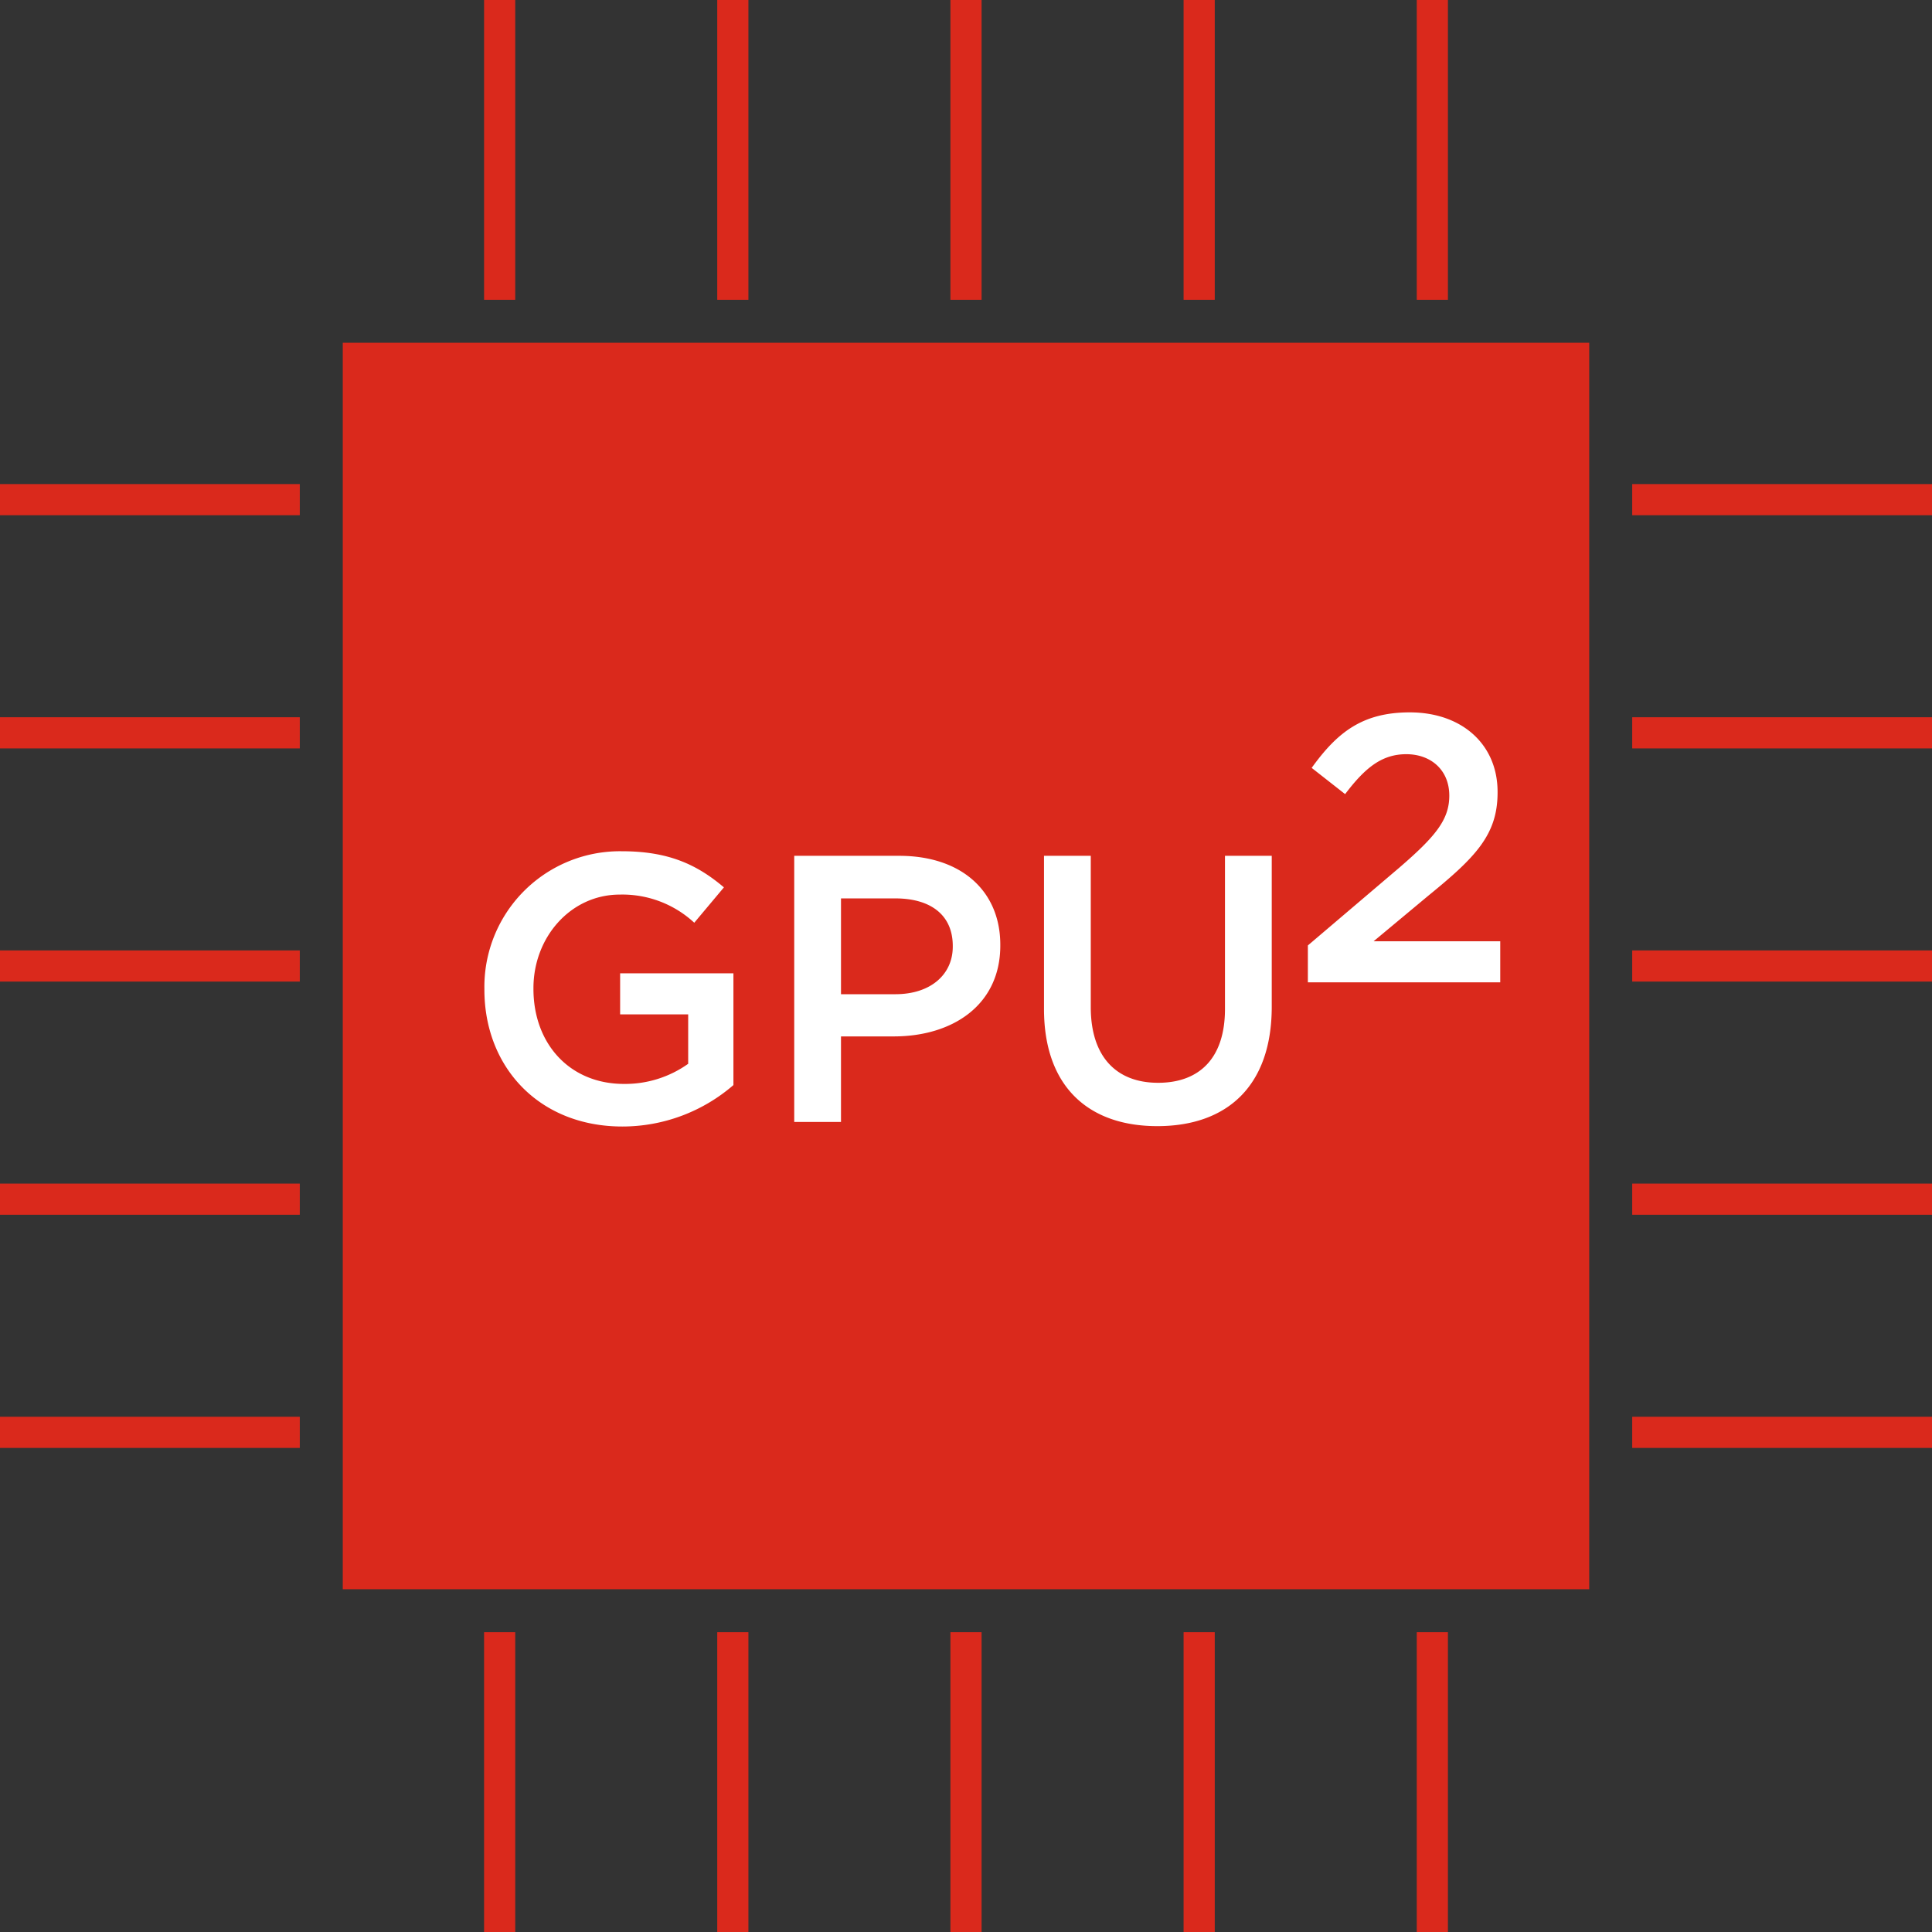 <svg id="Layer_1" data-name="Layer 1" xmlns="http://www.w3.org/2000/svg" width="310" height="310"><rect width="100%" height="100%" fill="#333333" stroke="none"/><defs><style>.cls-2{fill:#da291c}</style></defs><path d="M48.103 229.828H0m48.103-37.414H0M48.103 155H0m48.103-37.414H0m48.103-37.414H0m310 149.656h-48.103M310 192.414h-48.103M310 155h-48.103M310 117.586h-48.103M310 80.172h-48.103M80.172 310v-48.103M117.586 310v-48.103M155 310v-48.103M192.414 310v-48.103M229.828 310v-48.103M80.172 48.103V0m37.414 48.103V0M155 48.103V0m37.414 48.103V0m37.414 48.103V0" fill="none" stroke="#da291c" stroke-miterlimit="10" stroke-width="5"/><path class="cls-2" d="M255 255H55V55h200v200z"/><path class="cls-2" d="M253.276 253.276H56.724V56.724h196.552v196.552z"/><path d="M77.724 158.793v-.122a21.756 21.756 0 0122.023-22.084c7.443 0 12.018 2.075 16.41 5.796l-4.758 5.674a16.957 16.957 0 00-11.957-4.515c-7.87 0-13.848 6.832-13.848 15.007v.122c0 8.785 5.795 15.25 14.519 15.25a17.433 17.433 0 0010.31-3.231v-7.931h-10.92v-6.589h18.179v17.936a27.23 27.23 0 01-17.813 6.649c-13.36 0-22.145-9.517-22.145-21.962zm49.715-21.473h16.837c10.005 0 16.228 5.673 16.228 14.275v.122c0 9.577-7.687 14.58-17.082 14.58h-8.48v13.726h-7.503zm16.227 22.206c5.674 0 9.212-3.173 9.212-7.626v-.122c0-5.002-3.6-7.625-9.212-7.625h-8.723v15.373zm23.85 2.378V137.32h7.504v24.28c0 7.93 4.087 12.14 10.798 12.14 6.65 0 10.736-3.966 10.736-11.835V137.32h7.504v24.218c0 12.75-7.198 19.156-18.362 19.156-11.104 0-18.18-6.406-18.18-18.79zm42.339-10.203l14.702-12.506c5.795-5.002 7.99-7.686 7.99-11.53 0-4.148-2.988-6.65-6.893-6.65s-6.588 2.136-9.821 6.406l-5.368-4.21c4.087-5.673 8.113-8.907 15.74-8.907 8.356 0 14.09 5.125 14.09 12.75v.122c0 6.772-3.537 10.371-11.102 16.533l-8.785 7.32h20.315v6.59h-30.869z" fill="#fff"/></svg>